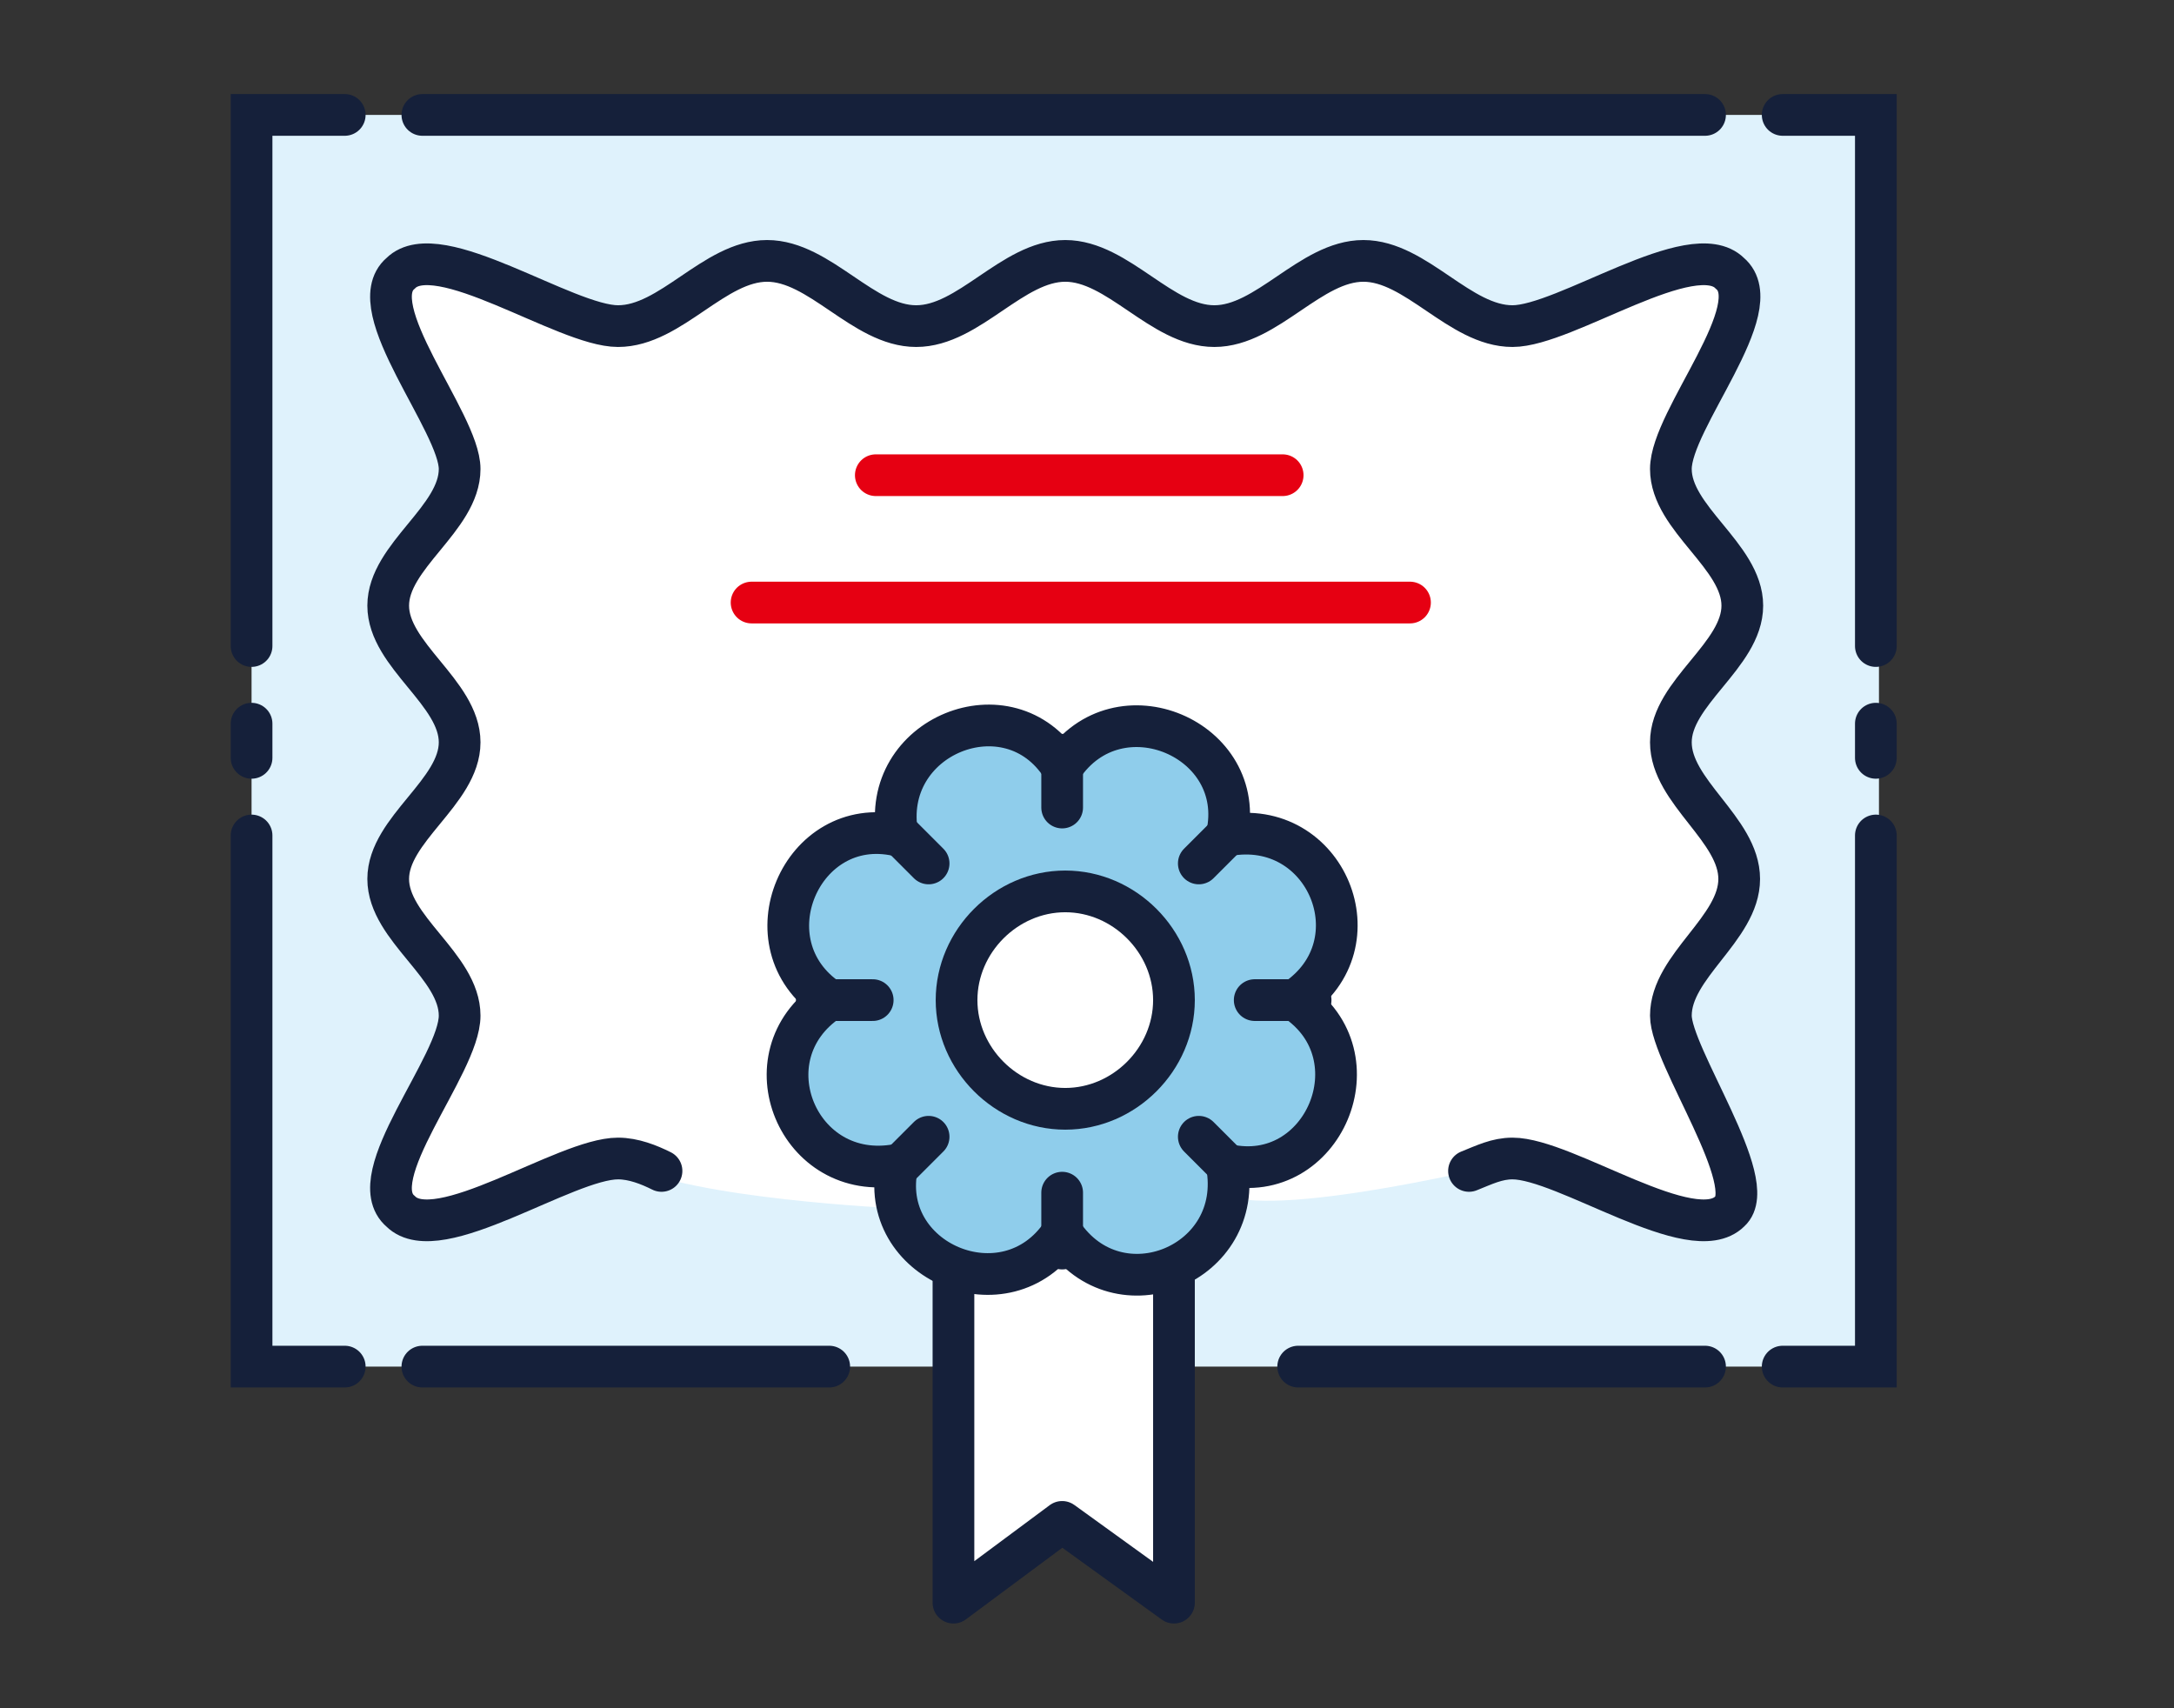 <?xml version="1.0" encoding="utf-8"?>
<!-- Generator: Adobe Illustrator 22.0.1, SVG Export Plug-In . SVG Version: 6.00 Build 0)  -->
<svg version="1.1" id="Layer_1" xmlns="http://www.w3.org/2000/svg" xmlns:xlink="http://www.w3.org/1999/xlink" x="0px" y="0px"
	 viewBox="0 0 70 55" style="enable-background:new 0 0 70 55;" xml:space="preserve">
<rect x="0" y="0" width="70" height="55" fill="#333333" stroke="none"/>
<style type="text/css">
	.st0{fill:#DFF2FC;}
	.st1{fill:#FFFFFF;}
	.st2{fill:none;stroke:#15203A;stroke-width:1.343;stroke-linecap:round;stroke-miterlimit:10;}
	.st3{fill:none;stroke:#15203A;stroke-width:1.343;stroke-linecap:round;stroke-linejoin:round;stroke-miterlimit:10;}
	.st4{fill:#8FCDEB;}
	.st5{fill:none;stroke:#E60012;stroke-width:1.343;stroke-linecap:round;stroke-miterlimit:10;}
</style>
<g>
	<rect x="8.1" y="3.7" class="st0" width="52.4" height="40.3"/>
	<path class="st1" d="M28.8,38.9c0,0-6.5-0.3-8.6-1.4c-2.1-1.1-3.8,0.8-5.4,1.4c-1.6,0.6-2.9,0.4-2.2-1.8c0.6-2.2,2.2-4.9,2.2-4.9
		s-2.4-2.5-2.4-4c0-1.4,2.1-4.4,2.1-4.4l-2.1-4.3l2.2-4.3l-2.2-6c0,0,0.5-1.3,1.8-0.6c1.3,0.6,5.4,1.9,5.4,1.9l4.9-2.1l4.3,2.1
		l5.5-2.1l4.7,2.1l5.2-2.1l4.1,2.1l7-2.1c0,0,1.1,0.5,1,1.1c-0.2,0.6-2.1,5.6-2.1,5.6l2.1,4.1l-2.4,4.6l2.4,4.6l-2.6,3.8l2.6,7h-2.1
		l-5.1-1.9c0,0-6.7,1.7-9.2,1.3S28.8,38.9,28.8,38.9"/>
	<path class="st2" d="M8.1,23.3v1.1 M11.1,3.7h-3v17.1 M8.1,26.9V44h3 M60.4,23.3v1.1 M13.6,3.7h41.3 M57.4,3.7h3v17.1 M60.4,26.9
		V44h-3 M54.9,44H41.8 M26.7,44H13.6 M47.3,37.7c0.5-0.2,0.9-0.4,1.4-0.4c1.7,0,5.8,2.9,7,1.7c1-0.9-1.9-5-1.9-6.3
		c0-1.6,2.2-2.8,2.2-4.4c0-1.6-2.2-2.8-2.2-4.4c0-1.6,2.3-2.8,2.3-4.4c0-1.6-2.3-2.8-2.3-4.4c0-1.6,3.2-5.2,1.9-6.3
		c-1.2-1.2-5.3,1.7-7,1.7c-1.7,0-3.1-2.1-4.8-2.1c-1.7,0-3.1,2.1-4.8,2.1c-1.7,0-3.1-2.1-4.8-2.1c-1.7,0-3.1,2.1-4.8,2.1
		c-1.7,0-3.1-2.1-4.8-2.1c-1.7,0-3.1,2.1-4.8,2.1c-1.7,0-5.8-2.9-7-1.7c-1.3,1.1,1.9,4.8,1.9,6.3c0,1.6-2.3,2.8-2.3,4.4
		c0,1.6,2.3,2.8,2.3,4.4c0,1.6-2.3,2.8-2.3,4.4c0,1.6,2.3,2.8,2.3,4.4c0,1.6-3.2,5.2-1.9,6.3c1.2,1.2,5.3-1.7,7-1.7
		c0.5,0,1,0.2,1.4,0.4"/>
	<polygon class="st1" points="30.7,38.4 30.7,51.6 34.2,49 37.8,51.6 37.8,38.4 	"/>
	<polygon class="st3" points="30.7,38.4 30.7,51.6 34.2,49 37.8,51.6 37.8,38.4 	"/>
	<path class="st4" d="M34.2,24.7L34.2,24.7c1.8-2.7,6-0.9,5.3,2.2c3.2-0.6,4.9,3.5,2.2,5.3c2.7,1.8,0.9,6-2.2,5.3
		c0.6,3.2-3.5,4.9-5.3,2.2c-1.8,2.7-6,0.9-5.3-2.2c-3.2,0.6-4.9-3.5-2.2-5.3c-2.7-1.8-0.9-6,2.2-5.3C28.3,23.7,32.5,22,34.2,24.7"/>
	<path class="st3" d="M34.2,24.7L34.2,24.7c1.8-2.7,6-0.9,5.3,2.2c3.2-0.6,4.9,3.5,2.2,5.3c2.7,1.8,0.9,6-2.2,5.3
		c0.6,3.2-3.5,4.9-5.3,2.2c-1.8,2.7-6,0.9-5.3-2.2c-3.2,0.6-4.9-3.5-2.2-5.3c-2.7-1.8-0.9-6,2.2-5.3C28.3,23.7,32.5,22,34.2,24.7z"
		/>
	<path class="st3" d="M34.2,40.2v-1.8 M34.2,24.3V26 M28.1,32.2h-1.8 M42.2,32.2h-1.8 M29,37.5l0.9-0.9 M39.5,26.9l-0.9,0.9
		 M39.5,37.5l-0.9-0.9 M29,26.9l0.9,0.9"/>
	<path class="st1" d="M37.8,32.2c0,1.9-1.6,3.5-3.5,3.5c-1.9,0-3.5-1.6-3.5-3.5c0-1.9,1.6-3.5,3.5-3.5
		C36.2,28.7,37.8,30.3,37.8,32.2"/>
	<path class="st3" d="M37.8,32.2c0,1.9-1.6,3.5-3.5,3.5c-1.9,0-3.5-1.6-3.5-3.5c0-1.9,1.6-3.5,3.5-3.5
		C36.2,28.7,37.8,30.3,37.8,32.2z"/>
	<path class="st5" d="M24.2,19.4h21.2 M28.2,15.3h13.1"/>
</g>
</svg>
